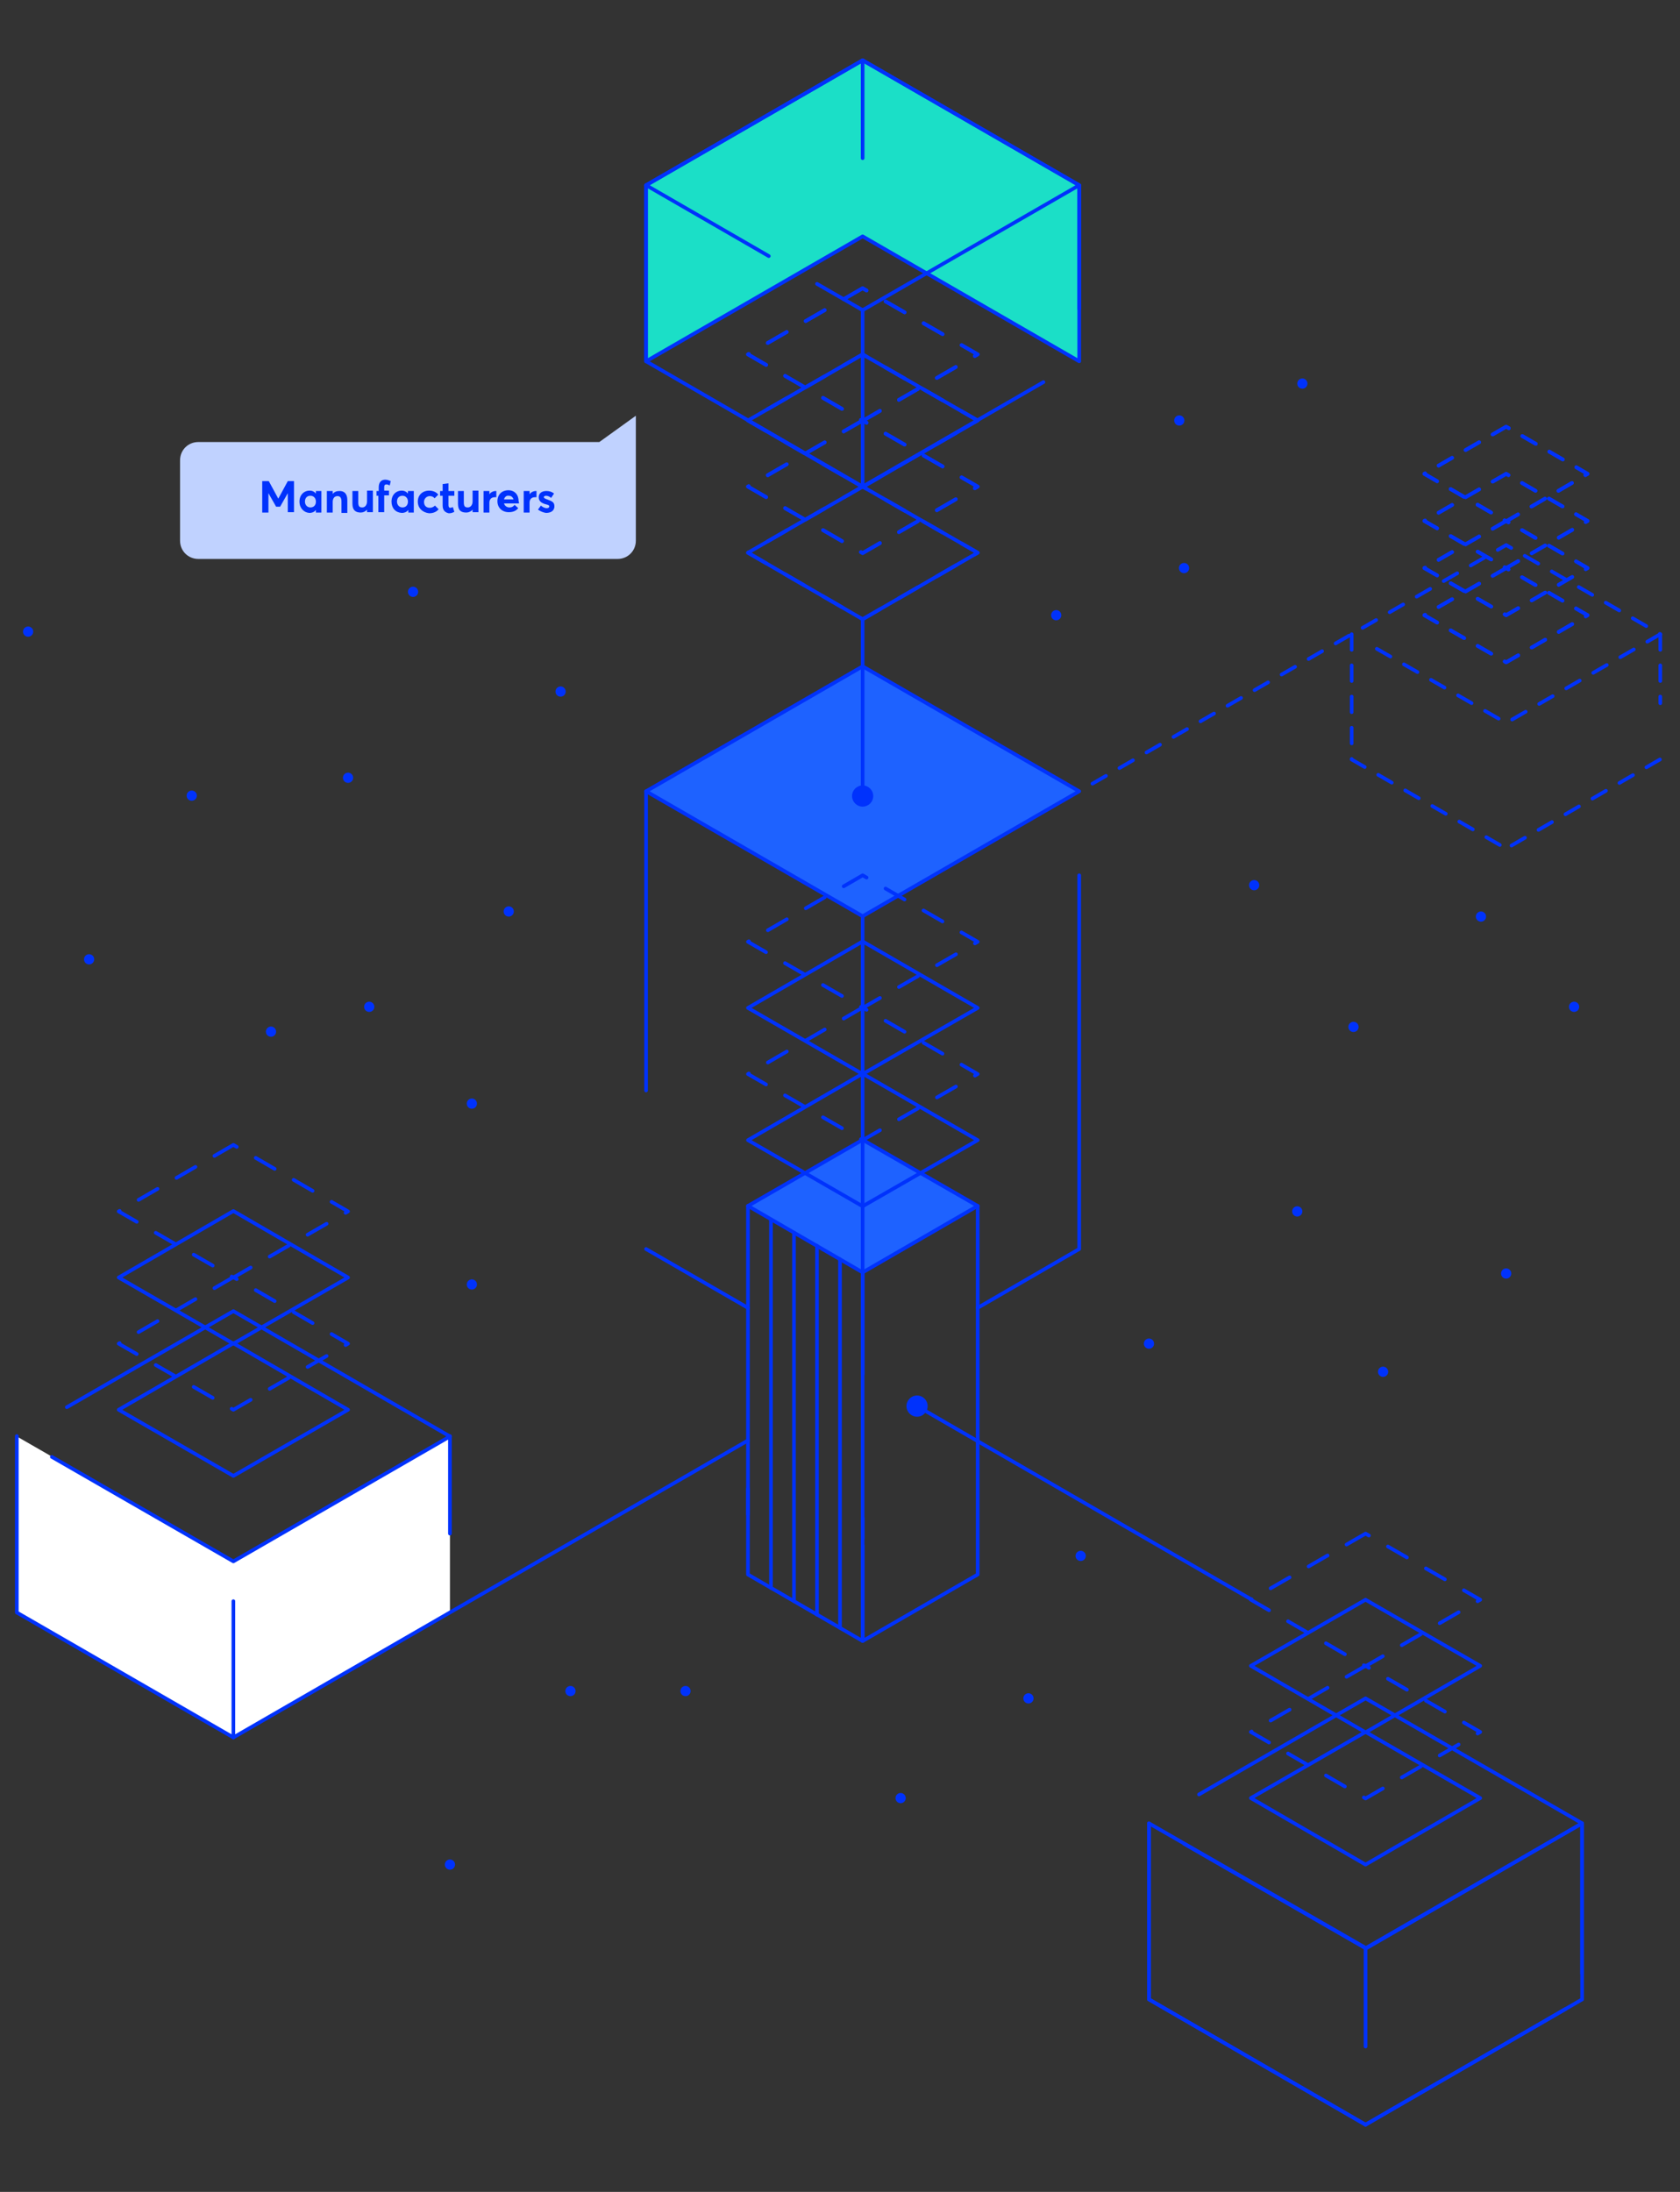<?xml version="1.0" encoding="utf-8"?>
<!-- Generator: Adobe Illustrator 24.1.0, SVG Export Plug-In . SVG Version: 6.00 Build 0)  -->
<svg version="1.1" id="Layer_1" xmlns="http://www.w3.org/2000/svg" xmlns:xlink="http://www.w3.org/1999/xlink" x="0px" y="0px"
	 viewBox="0 0 460 600" style="enable-background:new 0 0 460 600;" xml:space="preserve">
<rect x="0" y="0" width="460" height="600" fill="#333333" stroke="none"/>
<style type="text/css">
	.st0{fill:#FFFFFF;}
	.st1{fill:none;stroke:#0032FC;stroke-linecap:round;stroke-linejoin:round;}
	.st2{fill:none;stroke:#0032FC;stroke-linecap:round;stroke-linejoin:round;stroke-dasharray:6;}
	.st3{fill:#1E62FF;}
	.st4{fill:#1E62FF;stroke:#0032FC;stroke-linecap:round;stroke-linejoin:round;}
	.st5{fill:#1BDFC7;stroke:#0032FC;stroke-linecap:round;stroke-linejoin:round;}
	.st6{fill:none;stroke:#0032FC;stroke-linecap:round;stroke-linejoin:round;stroke-dasharray:4.27;}
	.st7{fill:#0032FC;}
	.st8{fill:#C0D2FF;}
	.st9{enable-background:new    ;}
</style>
<g>
	<g>
		<polygon class="st0" points="63.9,475.6 123.2,441.4 123.2,393.2 64.1,427.4 4.6,393.2 4.6,441.4 		"/>
		<polygon class="st1" points="63.9,367.7 32.5,385.9 63.9,404 95.3,385.9 		"/>
		<polygon class="st1" points="63.9,331.5 32.5,349.7 63.9,367.8 95.3,349.7 		"/>
		<polygon class="st2" points="63.9,313.4 32.5,331.6 63.9,349.7 95.3,331.6 		"/>
		<polyline class="st1" points="14.2,398.8 63.9,427.4 123.2,393.2 63.9,358.9 18.3,385.2 		"/>
		<polyline class="st1" points="4.6,393.1 4.6,441.4 63.9,475.6 		"/>
		<line class="st1" x1="204.8" y1="394.3" x2="63.9" y2="475.6"/>
		<line class="st1" x1="123.2" y1="393.1" x2="123.2" y2="419.8"/>
		<g>
			<polygon class="st3" points="236.2,182.4 176.9,216.6 236.2,250.8 295.5,216.6 			"/>
			<polygon class="st1" points="236.2,182.4 176.9,216.6 236.2,250.8 295.5,216.6 			"/>
			<line class="st1" x1="176.9" y1="341.9" x2="204.8" y2="358"/>
			<line class="st1" x1="176.9" y1="216.6" x2="176.9" y2="298.5"/>
			<g>
				<polygon class="st4" points="236.2,312 204.8,330.1 236.2,348.3 267.7,330.1 				"/>
				<polygon class="st1" points="236.2,293.9 204.8,312.1 236.2,330.2 267.7,312.1 				"/>
				<polygon class="st2" points="236.2,275.8 204.8,294 236.2,312.1 267.7,294 				"/>
				<polygon class="st1" points="236.2,257.7 204.8,275.9 236.2,294 267.7,275.9 				"/>
				<polygon class="st2" points="236.2,239.6 204.8,257.8 236.2,275.9 267.7,257.8 				"/>
			</g>
			<polyline class="st1" points="204.8,407.5 204.8,431 236.2,449.2 236.2,423 			"/>
			<polyline class="st1" points="267.7,330.1 267.7,431 236.2,449.2 236.2,415.5 			"/>
			<line class="st1" x1="204.8" y1="330.1" x2="204.8" y2="414.5"/>
			<g>
				<line class="st1" x1="211.1" y1="333.8" x2="211.1" y2="434.7"/>
				<line class="st1" x1="217.4" y1="337.4" x2="217.4" y2="438.3"/>
				<line class="st1" x1="223.7" y1="341" x2="223.7" y2="442"/>
				<line class="st1" x1="230" y1="344.7" x2="230" y2="445.6"/>
			</g>
			<line class="st1" x1="236.2" y1="348.3" x2="236.2" y2="421.2"/>
			<line class="st1" x1="236.2" y1="376.2" x2="236.2" y2="250.8"/>
			<polyline class="st1" points="295.5,239.6 295.5,341.9 267.7,358 			"/>
		</g>
		<line class="st1" x1="236.2" y1="182.4" x2="236.2" y2="169.5"/>
		<polygon class="st5" points="236.2,16.5 176.9,50.7 176.9,98.9 236.2,64.7 295.5,98.9 295.5,50.7 		"/>
		<polyline class="st1" points="236.2,84.9 295.5,50.7 236.2,16.5 176.9,50.7 210.5,70.1 		"/>
		<polyline class="st1" points="176.9,50.7 176.9,98.9 236.2,133.2 		"/>
		<polyline class="st1" points="285.7,104.6 236.2,133.2 236.2,84.9 		"/>
		<line class="st1" x1="295.5" y1="50.7" x2="295.5" y2="84.5"/>
		<line class="st1" x1="223.7" y1="77.7" x2="236.2" y2="84.9"/>
		<g>
			<polygon class="st2" points="236.2,133.2 204.8,151.3 236.2,169.5 267.7,151.3 			"/>
			<polygon class="st2" points="236.2,115.1 204.8,133.2 236.2,151.4 267.7,133.2 			"/>
			<polygon class="st2" points="236.2,97 204.8,115.1 236.2,133.3 267.7,115.1 			"/>
			<polygon class="st2" points="236.2,78.9 204.8,97 236.2,115.2 267.7,97 			"/>
		</g>
		<g>
			<polygon class="st1" points="236.2,97 204.8,115.1 236.2,133.3 267.7,115.1 			"/>
			<polygon class="st1" points="236.2,133.2 204.8,151.3 236.2,169.5 267.7,151.3 			"/>
			<polygon class="st2" points="236.2,115.1 204.8,133.2 236.2,151.4 267.7,133.2 			"/>
			<polygon class="st2" points="236.2,78.9 204.8,97 236.2,115.2 267.7,97 			"/>
		</g>
		<polygon class="st1" points="373.9,581.6 433.2,547.3 433.2,499.1 374.1,533.3 314.6,499.1 314.6,547.3 		"/>
		<polyline class="st1" points="324.2,504.7 373.9,533.3 433.2,499.1 373.9,464.9 328.3,491.2 		"/>
		<polyline class="st1" points="314.6,499.1 314.6,547.3 373.9,581.6 		"/>
		<g>
			<line class="st1" x1="428.7" y1="549.9" x2="373.9" y2="581.6"/>
			<line class="st1" x1="433.2" y1="499.1" x2="433.2" y2="540.3"/>
		</g>
		<line class="st1" x1="373.9" y1="533.3" x2="373.9" y2="560.2"/>
		<line class="st1" x1="63.9" y1="475.6" x2="63.9" y2="438.3"/>
		<line class="st1" x1="251.1" y1="384.9" x2="342.6" y2="437.8"/>
		<polygon class="st2" points="373.9,419.8 342.5,437.9 373.9,456.1 405.3,437.9 		"/>
		<polygon class="st2" points="373.9,456 342.5,474.1 373.9,492.3 405.3,474.1 		"/>
		<polygon class="st1" points="373.9,437.9 342.5,456 373.9,474.2 405.3,456 		"/>
		<polygon class="st1" points="373.9,474.1 342.5,492.2 373.9,510.4 405.3,492.2 		"/>
		<line class="st1" x1="236.2" y1="16.5" x2="236.2" y2="43.3"/>
		<line class="st1" x1="236.2" y1="216.8" x2="236.2" y2="182.4"/>
		<g>
			<g>
				<g>
					<polygon class="st6" points="412.4,155.5 390,168.4 412.4,181.3 434.7,168.4 					"/>
					<polygon class="st6" points="412.4,142.6 390,155.5 412.4,168.4 434.7,155.5 					"/>
					<polygon class="st6" points="412.4,129.7 390,142.6 412.4,155.5 434.7,142.6 					"/>
					<polygon class="st6" points="412.4,116.8 390,129.7 412.4,142.7 434.7,129.7 					"/>
				</g>
				<g>
					<polygon class="st6" points="412.4,155.5 390,168.4 412.4,181.3 434.7,168.4 					"/>
					<polygon class="st6" points="412.4,142.6 390,155.5 412.4,168.4 434.7,155.5 					"/>
					<polygon class="st6" points="412.4,129.7 390,142.6 412.4,155.5 434.7,142.6 					"/>
					<polygon class="st6" points="412.4,116.8 390,129.7 412.4,142.7 434.7,129.7 					"/>
				</g>
			</g>
			<g>
				<polyline class="st6" points="377,177.6 412.4,197.9 454.6,173.6 412.4,149.2 295.5,216.6 				"/>
				<polyline class="st6" points="370.1,173.6 370.1,207.9 412.4,232.3 				"/>
				<line class="st6" x1="454.5" y1="207.9" x2="412.4" y2="232.3"/>
				<line class="st6" x1="454.6" y1="173.6" x2="454.6" y2="192.5"/>
			</g>
		</g>
		<polygon class="st2" points="63.9,349.6 32.5,367.8 63.9,385.9 95.3,367.8 		"/>
		<circle class="st7" cx="405.5" cy="250.9" r="1.4"/>
		<circle class="st7" cx="95.3" cy="212.9" r="1.4"/>
		<circle class="st7" cx="356.6" cy="105" r="1.4"/>
		<circle class="st7" cx="289.2" cy="168.4" r="1.4"/>
		<circle class="st7" cx="281.6" cy="464.9" r="1.4"/>
		<circle class="st7" cx="153.5" cy="189.3" r="1.4"/>
		<circle class="st7" cx="113.1" cy="162" r="1.4"/>
		<circle class="st7" cx="431" cy="275.6" r="1.4"/>
		<circle class="st7" cx="187.7" cy="462.9" r="1.4"/>
		<circle class="st7" cx="324.2" cy="155.5" r="1.4"/>
		<circle class="st7" cx="322.9" cy="115.1" r="1.4"/>
		<circle class="st7" cx="152.2" cy="138.3" r="1.4"/>
		<circle class="st7" cx="343.4" cy="242.3" r="1.4"/>
		<circle class="st7" cx="295.9" cy="425.9" r="1.4"/>
		<circle class="st7" cx="378.7" cy="375.5" r="1.4"/>
		<circle class="st7" cx="370.6" cy="281.1" r="1.4"/>
		<circle class="st7" cx="246.6" cy="492.2" r="1.4"/>
		<circle class="st7" cx="314.6" cy="367.8" r="1.4"/>
		<circle class="st7" cx="412.4" cy="348.6" r="1.4"/>
		<circle class="st7" cx="355.2" cy="331.6" r="1.4"/>
		<circle class="st7" cx="52.5" cy="217.8" r="1.4"/>
		<circle class="st7" cx="7.7" cy="172.9" r="1.4"/>
		<circle class="st7" cx="139.3" cy="249.5" r="1.4"/>
		<circle class="st7" cx="129.2" cy="351.6" r="1.4"/>
		<circle class="st7" cx="74.2" cy="282.4" r="1.4"/>
		<circle class="st7" cx="129.2" cy="302.1" r="1.4"/>
		<circle class="st7" cx="24.4" cy="262.6" r="1.4"/>
		<circle class="st7" cx="123.2" cy="510.4" r="1.4"/>
		<circle class="st7" cx="156.2" cy="462.9" r="1.4"/>
		<circle class="st7" cx="101.1" cy="275.6" r="1.4"/>
		<circle class="st7" cx="236.2" cy="217.9" r="2.9"/>
		<circle class="st7" cx="251.1" cy="384.9" r="2.9"/>
	</g>
	<g>
		<path class="st8" d="M169.1,153H54.3c-2.8,0-5-2.2-5-5v-22c0-2.8,2.2-5,5-5h109.8l10-7.2V126l0,0v22
			C174.1,150.8,171.9,153,169.1,153C169.1,153,169.1,153,169.1,153z"/>
		<g class="st9">
			<path class="st7" d="M71.9,131.7h1.7l2.6,4.8h0l2.6-4.8h1.7v8.5h-1.7V135h0l-2.1,3.7h-1.1l-2.1-3.7h0v5.3h-1.7V131.7z"/>
			<path class="st7" d="M82,137.3c0-1.8,1.2-3,2.8-3c0.7,0,1.3,0.3,1.7,0.8l0,0v-0.7H88v5.9h-1.5v-0.7l0,0c-0.4,0.5-1,0.8-1.8,0.8
				C83.2,140.3,82,139.1,82,137.3z M86.5,137.3c0-0.9-0.6-1.6-1.5-1.6c-0.9,0-1.5,0.6-1.5,1.6c0,0.9,0.6,1.6,1.5,1.6
				C85.9,138.9,86.5,138.3,86.5,137.3z"/>
			<path class="st7" d="M89.5,134.4h1.6v0.8h0c0.5-0.6,1.1-0.8,1.9-0.8c1.2,0,2.1,0.7,2.1,2.5v3.5h-1.6v-3.1c0-1.1-0.4-1.5-1.1-1.5
				c-0.8,0-1.3,0.6-1.3,1.6v2.9h-1.6V134.4z"/>
			<path class="st7" d="M96.5,137.9v-3.5h1.6v3.1c0,1.1,0.3,1.4,1.1,1.4c0.7,0,1.3-0.6,1.3-1.7v-2.9h1.6v5.9h-1.6v-0.7l0,0
				c-0.4,0.5-1.1,0.8-1.7,0.8C97.4,140.3,96.5,139.7,96.5,137.9z"/>
		</g>
		<g class="st9">
			<path class="st7" d="M103.7,135.7h-0.6v-1.3h0.6v-1c0-1.4,0.7-2.1,1.8-2.1c0.7,0,1.2,0.3,1.5,0.4l-0.3,1.2
				c-0.3-0.2-0.6-0.3-0.9-0.3c-0.4,0-0.6,0.2-0.6,0.8v0.9h1.3v1.3h-1.3v4.6h-1.6V135.7z"/>
		</g>
		<g class="st9">
			<path class="st7" d="M107.2,137.3c0-1.8,1.2-3,2.8-3c0.7,0,1.3,0.3,1.7,0.8l0,0v-0.7h1.6v5.9h-1.5v-0.7l0,0
				c-0.4,0.5-1,0.8-1.8,0.8C108.3,140.3,107.2,139.1,107.2,137.3z M111.7,137.3c0-0.9-0.6-1.6-1.5-1.6c-0.9,0-1.5,0.6-1.5,1.6
				c0,0.9,0.6,1.6,1.5,1.6C111.1,138.9,111.7,138.3,111.7,137.3z"/>
			<path class="st7" d="M114.4,137.3c0-1.8,1.3-3,3.1-3c0.9,0,1.9,0.3,2.5,1.1l-1,1c-0.3-0.4-0.8-0.6-1.3-0.6
				c-0.9,0-1.6,0.7-1.6,1.6c0,1,0.6,1.6,1.6,1.6c0.6,0,1.1-0.3,1.4-0.6l1,1c-0.5,0.6-1.3,1.1-2.6,1.1
				C115.7,140.3,114.4,139.1,114.4,137.3z"/>
		</g>
		<g class="st9">
			<path class="st7" d="M121.2,138.4v-2.7h-0.7v-1.3h0.7v-1.9l1.6-0.2v2.1h1.6v1.3h-1.6v2.5c0,0.5,0.1,0.8,0.5,0.8
				c0.2,0,0.5-0.1,0.7-0.2l0.4,1.3c-0.4,0.2-0.8,0.4-1.5,0.4C121.9,140.3,121.2,139.7,121.2,138.4z"/>
		</g>
		<g class="st9">
			<path class="st7" d="M125.4,137.9v-3.5h1.6v3.1c0,1.1,0.3,1.4,1.1,1.4c0.7,0,1.3-0.6,1.3-1.7v-2.9h1.6v5.9h-1.6v-0.7l0,0
				c-0.4,0.5-1.1,0.8-1.7,0.8C126.2,140.3,125.4,139.7,125.4,137.9z"/>
		</g>
		<g class="st9">
			<path class="st7" d="M132.4,134.4h1.6v0.9h0c0.4-0.6,1.1-0.9,1.8-0.9h0.1v1.7c-0.2,0-0.3,0-0.4,0c-1,0-1.5,0.6-1.5,1.5v2.7h-1.6
				V134.4z"/>
		</g>
		<g class="st9">
			<path class="st7" d="M142.1,137.8H138c0.2,0.7,0.8,1.1,1.5,1.1c0.7,0,1.1-0.3,1.4-0.7l1,0.9c-0.5,0.6-1.2,1.1-2.6,1.1
				c-1.8,0-3.1-1.2-3.1-3c0-1.8,1.2-3,3-3c1.7,0,2.8,1.2,2.8,3C142.1,137.4,142.1,137.7,142.1,137.8z M138,136.7h2.6
				c-0.2-0.6-0.6-1-1.3-1C138.7,135.6,138.2,136,138,136.7z"/>
			<path class="st7" d="M143.4,134.4h1.6v0.9h0c0.4-0.6,1.1-0.9,1.8-0.9h0.1v1.7c-0.2,0-0.3,0-0.4,0c-1,0-1.5,0.6-1.5,1.5v2.7h-1.6
				V134.4z"/>
			<path class="st7" d="M147.3,139.5l0.8-1.1c0.5,0.4,1,0.7,1.6,0.7c0.5,0,0.7-0.2,0.7-0.5c0-0.3-0.3-0.4-1.1-0.6
				c-1-0.3-1.8-0.8-1.8-1.9c0-1.1,0.9-1.7,2.1-1.7c0.8,0,1.5,0.2,2.1,0.7l-0.8,1.2c-0.4-0.4-1-0.6-1.4-0.6c-0.2,0-0.6,0.1-0.6,0.4
				c0,0.2,0.3,0.4,0.9,0.6c1.3,0.5,2,0.7,2,1.9c0,1-0.7,1.8-2.3,1.8C148.8,140.3,148,140,147.3,139.5z"/>
		</g>
	</g>
</g>
</svg>
